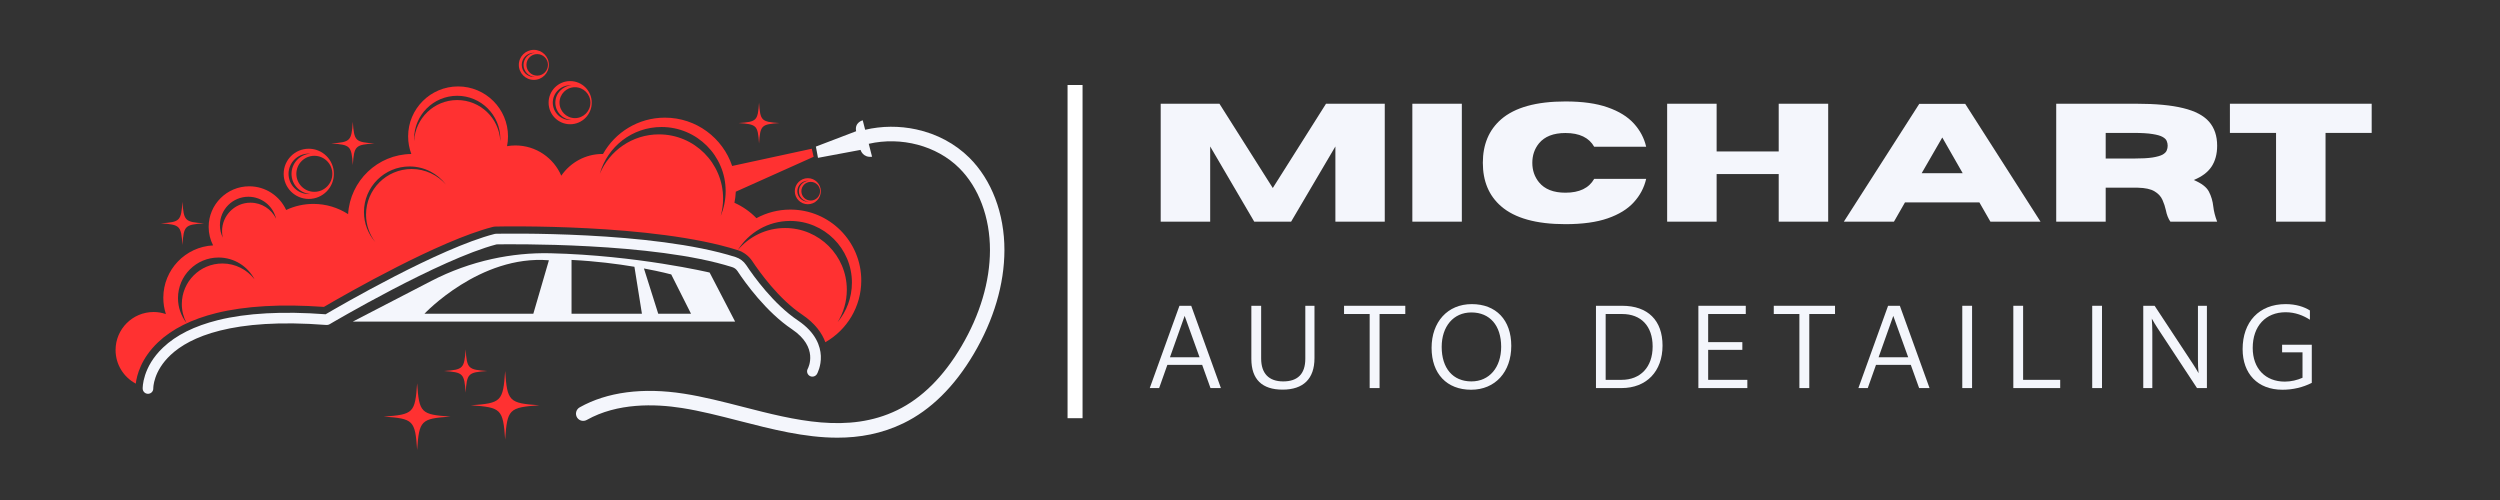 <svg xmlns="http://www.w3.org/2000/svg" xmlns:xlink="http://www.w3.org/1999/xlink" width="500" zoomAndPan="magnify" viewBox="0 0 375 75" height="100" preserveAspectRatio="xMidYMid meet" version="1.0"><rect x="0" y="0" width="375" height="75" fill="#333333" stroke="none"/><defs><g/><clipPath id="7661404bf8"><path d="M 86 18 L 150.809 18 L 150.809 66 L 86 66 Z M 86 18 " clip-rule="nonzero"/></clipPath><clipPath id="7b2a5d22ff"><path d="M 77 7.477 L 83 7.477 L 83 12 L 77 12 Z M 77 7.477 " clip-rule="nonzero"/></clipPath><clipPath id="a351cdfbc0"><path d="M 17.309 12 L 130 12 L 130 58 L 17.309 58 Z M 17.309 12 " clip-rule="nonzero"/></clipPath><clipPath id="a2bc9debac"><path d="M 57 57 L 68 57 L 68 67.477 L 57 67.477 Z M 57 57 " clip-rule="nonzero"/></clipPath></defs><path stroke-linecap="butt" transform="matrix(0, 0.75, -0.75, 0, 162.383, 12.751)" fill="none" stroke-linejoin="miter" d="M -0.001 1.5 L 66.635 1.5 " stroke="#ffffff" stroke-width="3" stroke-opacity="1" stroke-miterlimit="4"/><g clip-path="url(#7661404bf8)"><path fill="#f4f6fc" d="M 86.957 61.098 C 91.055 58.797 96.426 58.09 102.586 59.051 C 105.504 59.504 108.523 60.281 111.441 61.031 C 119.199 63.027 127.227 65.09 134.566 61.531 C 138.273 59.734 141.52 56.516 144.207 51.957 C 147.004 47.219 148.488 42.23 148.496 37.527 C 148.504 32.613 146.816 28.117 143.867 25.195 C 140.488 21.844 135.172 20.457 130.312 21.57 L 130.809 23.508 C 129.414 23.691 129.082 22.484 129.082 22.484 L 122.699 23.676 L 122.383 21.988 L 128.418 19.684 C 128.156 18.344 129.41 18.047 129.41 18.047 L 129.773 19.465 C 132.27 18.883 134.895 18.859 137.441 19.41 C 140.52 20.078 143.27 21.547 145.395 23.652 C 148.754 26.98 150.676 32.043 150.664 37.531 C 150.656 42.621 149.07 47.988 146.078 53.062 C 143.168 57.992 139.613 61.5 135.512 63.488 C 132.254 65.066 128.938 65.652 125.605 65.652 C 120.695 65.652 115.746 64.379 110.898 63.133 C 107.898 62.363 105.066 61.633 102.254 61.195 C 98.234 60.566 92.613 60.406 88.02 62.988 C 87.52 63.27 86.891 63.125 86.574 62.648 C 86.227 62.117 86.406 61.41 86.957 61.098 " fill-opacity="1" fill-rule="nonzero"/></g><path fill="#ff3131" d="M 86.242 17.719 C 84.965 17.719 83.926 16.68 83.926 15.398 C 83.926 14.121 84.965 13.082 86.242 13.082 C 87.523 13.082 88.562 14.121 88.562 15.398 C 88.562 16.68 87.523 17.719 86.242 17.719 Z M 85.719 12.805 C 84.367 12.902 83.301 14.027 83.301 15.398 C 83.301 16.773 84.367 17.898 85.719 17.996 C 85.652 18.004 85.59 18.008 85.523 18.008 C 84.086 18.008 82.918 16.84 82.918 15.398 C 82.918 13.961 84.086 12.793 85.523 12.793 C 85.59 12.793 85.652 12.797 85.719 12.805 Z M 88.762 15.398 C 88.762 13.613 87.312 12.164 85.523 12.164 C 83.738 12.164 82.289 13.613 82.289 15.398 C 82.289 17.188 83.738 18.637 85.523 18.637 C 87.312 18.637 88.762 17.188 88.762 15.398 " fill-opacity="1" fill-rule="nonzero"/><g clip-path="url(#7b2a5d22ff)"><path fill="#ff3131" d="M 80.578 11.348 C 79.688 11.348 78.965 10.621 78.965 9.73 C 78.965 8.84 79.688 8.113 80.578 8.113 C 81.473 8.113 82.195 8.84 82.195 9.73 C 82.195 10.621 81.473 11.348 80.578 11.348 Z M 80.211 7.922 C 79.273 7.988 78.531 8.773 78.531 9.73 C 78.531 10.688 79.273 11.469 80.211 11.539 C 80.168 11.543 80.125 11.547 80.078 11.547 C 79.074 11.547 78.262 10.734 78.262 9.73 C 78.262 8.727 79.074 7.914 80.078 7.914 C 80.125 7.914 80.168 7.918 80.211 7.922 Z M 82.332 9.73 C 82.332 8.484 81.324 7.477 80.078 7.477 C 78.836 7.477 77.824 8.484 77.824 9.73 C 77.824 10.973 78.836 11.984 80.078 11.984 C 81.324 11.984 82.332 10.973 82.332 9.73 " fill-opacity="1" fill-rule="nonzero"/></g><path fill="#ff3131" d="M 47.152 28.773 C 45.66 28.773 44.453 27.562 44.453 26.074 C 44.453 24.582 45.66 23.371 47.152 23.371 C 48.645 23.371 49.852 24.582 49.852 26.074 C 49.852 27.562 48.645 28.773 47.152 28.773 Z M 46.539 23.051 C 44.969 23.164 43.727 24.473 43.727 26.074 C 43.727 27.672 44.969 28.98 46.539 29.098 C 46.465 29.102 46.391 29.109 46.316 29.109 C 44.641 29.109 43.281 27.75 43.281 26.074 C 43.281 24.398 44.641 23.039 46.316 23.039 C 46.391 23.039 46.465 23.043 46.539 23.051 Z M 50.082 26.074 C 50.082 23.992 48.395 22.309 46.316 22.309 C 44.234 22.309 42.551 23.992 42.551 26.074 C 42.551 28.152 44.234 29.84 46.316 29.84 C 48.395 29.84 50.082 28.152 50.082 26.074 " fill-opacity="1" fill-rule="nonzero"/><path fill="#ff3131" d="M 123.012 28.684 C 123.012 29.457 122.383 30.082 121.609 30.082 C 120.836 30.082 120.207 29.457 120.207 28.684 C 120.207 27.906 120.836 27.281 121.609 27.281 C 122.383 27.281 123.012 27.906 123.012 28.684 Z M 121.289 27.113 C 120.473 27.172 119.832 27.852 119.832 28.684 C 119.832 29.512 120.473 30.191 121.289 30.25 C 121.25 30.254 121.215 30.258 121.176 30.258 C 120.305 30.258 119.598 29.551 119.598 28.684 C 119.598 27.812 120.305 27.105 121.176 27.105 C 121.215 27.105 121.25 27.109 121.289 27.113 Z M 123.129 28.684 C 123.129 27.602 122.254 26.727 121.176 26.727 C 120.094 26.727 119.219 27.602 119.219 28.684 C 119.219 29.762 120.094 30.637 121.176 30.637 C 122.254 30.637 123.129 29.762 123.129 28.684 " fill-opacity="1" fill-rule="nonzero"/><path fill="#f4f6fc" d="M 24.461 52.129 C 26.414 50.27 29.184 48.891 32.691 48.02 C 36.988 46.953 42.422 46.66 48.844 47.141 C 50.914 45.926 65.914 37.211 74.184 35.094 C 74.242 35.078 74.301 35.07 74.363 35.066 C 75.32 35.047 97.953 34.602 110.352 38.566 C 110.992 38.77 111.555 39.195 111.934 39.766 C 113.047 41.445 116.035 45.617 119.688 48.07 C 122.41 49.898 123.059 51.961 123.125 53.371 C 123.195 54.922 122.582 56.039 122.555 56.086 C 122.34 56.469 121.852 56.609 121.469 56.395 C 121.086 56.176 120.949 55.695 121.164 55.312 C 121.234 55.184 122.84 52.105 118.801 49.391 C 114.91 46.781 111.773 42.406 110.609 40.645 C 110.43 40.379 110.168 40.176 109.867 40.082 C 98.109 36.32 76.094 36.629 74.488 36.656 C 65.977 38.875 49.602 48.539 49.438 48.637 C 49.297 48.723 49.133 48.758 48.969 48.746 C 34.801 47.641 28.441 50.574 25.605 53.234 C 23 55.672 22.992 58.141 22.992 58.262 C 23.004 58.699 22.656 59.059 22.219 59.07 C 22.211 59.07 22.203 59.07 22.199 59.07 C 21.77 59.07 21.414 58.73 21.402 58.297 C 21.398 58.168 21.355 55.07 24.461 52.129 " fill-opacity="1" fill-rule="nonzero"/><path fill="#f4f6fc" d="M 82.336 39.043 L 80 47.059 L 63.668 47.059 C 63.668 47.059 71.992 38.195 82.336 39.043 Z M 85.73 38.988 C 89.371 39.168 92.629 39.59 95.164 40.016 L 96.289 47.059 L 85.73 47.059 Z M 96.59 40.27 C 99.152 40.746 100.684 41.164 100.684 41.164 L 103.652 47.059 L 98.734 47.059 Z M 64.699 42.141 L 52.922 48.238 L 110.266 48.238 L 106.445 40.883 C 106.445 40.883 95.555 38.301 82.574 37.988 C 79.633 37.918 76.691 38.215 73.816 38.844 C 70.648 39.543 67.582 40.648 64.699 42.141 " fill-opacity="1" fill-rule="nonzero"/><g clip-path="url(#a351cdfbc0)"><path fill="#ff3131" d="M 26.699 44.715 C 26.699 41.355 29.426 38.629 32.785 38.629 C 35.129 38.629 37.16 39.953 38.176 41.891 C 37.062 40.453 35.32 39.523 33.363 39.523 C 30 39.523 27.273 42.25 27.273 45.609 C 27.273 46.629 27.527 47.594 27.973 48.438 C 27.176 47.406 26.699 46.117 26.699 44.715 Z M 37.574 30.402 C 35.219 30.402 33.309 32.316 33.309 34.672 C 33.309 35.012 33.348 35.34 33.422 35.652 C 33.145 35.09 32.988 34.453 32.988 33.777 C 32.988 31.422 34.898 29.512 37.258 29.512 C 39.273 29.512 40.965 30.914 41.41 32.797 C 40.715 31.379 39.258 30.402 37.574 30.402 Z M 54.594 31.805 C 54.594 28.027 57.656 24.969 61.434 24.969 C 63.66 24.969 65.641 26.035 66.891 27.688 C 65.637 26.254 63.797 25.352 61.746 25.352 C 57.969 25.352 54.906 28.41 54.906 32.188 C 54.906 33.734 55.422 35.16 56.289 36.305 C 55.234 35.102 54.594 33.527 54.594 31.805 Z M 68.582 15.008 C 65.117 15.008 62.289 17.734 62.121 21.156 C 62.117 21.051 62.113 20.945 62.113 20.84 C 62.113 17.266 65.008 14.367 68.582 14.367 C 72.156 14.367 75.051 17.266 75.051 20.84 C 75.051 20.945 75.051 21.051 75.043 21.156 C 74.879 17.734 72.047 15.008 68.582 15.008 Z M 89.969 26.066 C 91.105 22.02 94.816 19.051 99.227 19.051 C 104.539 19.051 108.848 23.359 108.848 28.668 C 108.848 29.984 108.582 31.238 108.105 32.383 C 108.336 31.551 108.465 30.68 108.465 29.777 C 108.465 24.465 104.156 20.156 98.844 20.156 C 94.848 20.156 91.422 22.598 89.969 26.066 Z M 17.336 52.504 C 17.336 54.688 18.562 56.586 20.367 57.543 C 20.52 56.285 21.156 53.766 23.711 51.34 C 25.805 49.352 28.738 47.883 32.43 46.965 C 36.762 45.891 42.195 45.578 48.586 46.035 C 52 44.039 65.879 36.098 73.914 34.039 C 74.055 34.004 74.199 33.984 74.34 33.984 C 75.305 33.961 98.074 33.512 110.66 37.523 C 112.293 34.895 115.207 33.141 118.531 33.141 C 123.645 33.141 127.789 37.285 127.789 42.398 C 127.789 44.648 126.98 46.715 125.645 48.32 C 126.516 46.906 127.023 45.242 127.023 43.461 C 127.023 38.348 122.875 34.203 117.766 34.203 C 114.91 34.203 112.359 35.496 110.66 37.523 C 110.668 37.527 110.676 37.531 110.68 37.531 C 111.559 37.812 112.324 38.391 112.84 39.164 C 113.918 40.793 116.801 44.828 120.293 47.172 C 122.297 48.516 123.312 50 123.801 51.332 C 127.02 49.5 129.191 46.043 129.191 42.078 C 129.191 36.199 124.426 31.438 118.551 31.438 C 116.711 31.438 114.977 31.906 113.465 32.727 C 112.531 31.762 111.41 30.973 110.164 30.414 C 110.277 29.875 110.344 29.32 110.367 28.754 L 122.039 23.52 L 121.766 22.309 L 109.824 24.895 C 108.406 20.68 104.426 17.648 99.738 17.648 C 95.746 17.648 92.27 19.844 90.449 23.098 C 90.426 23.098 90.398 23.094 90.375 23.094 C 87.809 23.094 85.543 24.387 84.191 26.355 C 83.047 23.688 80.395 21.816 77.309 21.816 C 76.883 21.816 76.465 21.855 76.055 21.926 C 76.152 21.449 76.203 20.957 76.203 20.457 C 76.203 16.32 72.848 12.965 68.711 12.965 C 64.574 12.965 61.219 16.32 61.219 20.457 C 61.219 21.387 61.391 22.277 61.699 23.098 C 56.641 23.156 52.52 27.121 52.215 32.121 C 50.715 31.152 48.926 30.586 47.008 30.586 C 45.547 30.586 44.164 30.914 42.922 31.496 C 41.961 29.402 39.844 27.945 37.387 27.945 C 34.023 27.945 31.297 30.672 31.297 34.039 C 31.297 35.035 31.539 35.977 31.965 36.809 C 27.805 37.02 24.496 40.457 24.496 44.668 C 24.496 45.52 24.633 46.34 24.883 47.109 C 24.305 46.91 23.688 46.801 23.039 46.801 C 19.891 46.801 17.336 49.355 17.336 52.504 " fill-opacity="1" fill-rule="nonzero"/></g><g clip-path="url(#a2bc9debac)"><path fill="#ff3131" d="M 57.562 62.488 C 62.016 62.797 62.266 63.047 62.57 67.496 C 62.879 63.047 63.129 62.797 67.578 62.488 C 63.129 62.184 62.879 61.934 62.57 57.48 C 62.266 61.934 62.016 62.184 57.562 62.488 " fill-opacity="1" fill-rule="nonzero"/></g><path fill="#ff3131" d="M 110.797 18.457 C 113.516 18.645 113.668 18.797 113.855 21.516 C 114.043 18.797 114.195 18.645 116.91 18.457 C 114.195 18.27 114.043 18.117 113.855 15.398 C 113.668 18.117 113.516 18.27 110.797 18.457 " fill-opacity="1" fill-rule="nonzero"/><path fill="#ff3131" d="M 70.629 60.793 C 75.203 61.109 75.457 61.367 75.773 65.938 C 76.09 61.367 76.344 61.109 80.918 60.793 C 76.344 60.48 76.09 60.223 75.773 55.652 C 75.457 60.223 75.203 60.48 70.629 60.793 " fill-opacity="1" fill-rule="nonzero"/><path fill="#ff3131" d="M 66.602 55.652 C 69.48 55.852 69.645 56.012 69.844 58.895 C 70.043 56.012 70.203 55.852 73.086 55.652 C 70.203 55.453 70.043 55.289 69.844 52.41 C 69.645 55.289 69.48 55.453 66.602 55.652 " fill-opacity="1" fill-rule="nonzero"/><path fill="#ff3131" d="M 49.68 21.516 C 52.559 21.715 52.723 21.875 52.922 24.758 C 53.121 21.875 53.281 21.715 56.164 21.516 C 53.281 21.316 53.121 21.156 52.922 18.273 C 52.723 21.156 52.559 21.316 49.68 21.516 " fill-opacity="1" fill-rule="nonzero"/><path fill="#ff3131" d="M 24.125 33.5 C 27.008 33.699 27.168 33.859 27.367 36.742 C 27.566 33.859 27.727 33.699 30.609 33.5 C 27.727 33.301 27.566 33.141 27.367 30.258 C 27.168 33.141 27.008 33.301 24.125 33.5 " fill-opacity="1" fill-rule="nonzero"/><g fill="#f4f6fc" fill-opacity="1"><g transform="translate(172.136, 33.249)"><g><path d="M 35.578 0 L 28.172 0 L 28.172 -11.281 L 21.531 0 L 16 0 L 9.391 -11.281 L 9.391 0 L 1.969 0 L 1.969 -17.688 L 10.781 -17.688 L 18.781 -5.047 L 26.766 -17.688 L 35.578 -17.688 Z M 35.578 0 "/></g></g></g><g fill="#f4f6fc" fill-opacity="1"><g transform="translate(209.883, 33.249)"><g><path d="M 9.391 0 L 1.969 0 L 1.969 -17.688 L 9.391 -17.688 Z M 9.391 0 "/></g></g></g><g fill="#f4f6fc" fill-opacity="1"><g transform="translate(221.442, 33.249)"><g><path d="M 13.375 0.375 C 9 0.375 5.781 -0.52 3.719 -2.312 C 1.895 -3.895 0.984 -6.066 0.984 -8.828 C 0.984 -11.578 1.895 -13.75 3.719 -15.344 C 5.781 -17.133 9 -18.031 13.375 -18.031 C 15.938 -18.031 18.051 -17.734 19.719 -17.141 C 21.395 -16.555 22.695 -15.754 23.625 -14.734 C 24.562 -13.711 25.18 -12.547 25.484 -11.234 L 17.688 -11.234 C 16.906 -12.609 15.469 -13.297 13.375 -13.297 C 11.582 -13.297 10.258 -12.781 9.406 -11.75 C 8.738 -10.926 8.406 -9.953 8.406 -8.828 C 8.406 -7.703 8.738 -6.727 9.406 -5.906 C 10.258 -4.863 11.582 -4.344 13.375 -4.344 C 15.469 -4.344 16.906 -5.035 17.688 -6.422 L 25.484 -6.422 C 25.18 -5.098 24.562 -3.926 23.625 -2.906 C 22.695 -1.883 21.395 -1.082 19.719 -0.5 C 18.051 0.082 15.938 0.375 13.375 0.375 Z M 13.375 0.375 "/></g></g></g><g fill="#f4f6fc" fill-opacity="1"><g transform="translate(248.103, 33.249)"><g><path d="M 26.125 0 L 18.703 0 L 18.703 -7.141 L 9.391 -7.141 L 9.391 0 L 1.969 0 L 1.969 -17.688 L 9.391 -17.688 L 9.391 -10.531 L 18.703 -10.531 L 18.703 -17.688 L 26.125 -17.688 Z M 26.125 0 "/></g></g></g><g fill="#f4f6fc" fill-opacity="1"><g transform="translate(276.39, 33.249)"><g><path d="M 29.688 0 L 22.172 0 L 20.516 -2.891 L 9.359 -2.891 L 7.703 0 L 0.188 0 L 11.5 -17.672 L 18.391 -17.672 Z M 18.016 -7.266 L 14.953 -12.625 L 11.859 -7.266 Z M 18.016 -7.266 "/></g></g></g><g fill="#f4f6fc" fill-opacity="1"><g transform="translate(306.463, 33.249)"><g><path d="M 26.109 0 L 19.094 0 C 18.781 -0.445 18.555 -1.016 18.422 -1.703 C 18.305 -2.234 18.133 -2.754 17.906 -3.266 C 17.676 -3.785 17.281 -4.211 16.719 -4.547 C 16.156 -4.891 15.316 -5.07 14.203 -5.094 L 9.391 -5.094 L 9.391 0 L 1.969 0 L 1.969 -17.688 L 14.031 -17.688 C 16.914 -17.688 19.242 -17.469 21.016 -17.031 C 22.785 -16.602 24.078 -15.926 24.891 -15 C 25.703 -14.07 26.109 -12.867 26.109 -11.391 C 26.109 -10.148 25.828 -9.102 25.266 -8.25 C 24.703 -7.406 23.812 -6.738 22.594 -6.25 C 23.77 -5.758 24.531 -5.176 24.875 -4.5 C 25.227 -3.82 25.445 -3.078 25.531 -2.266 C 25.613 -1.547 25.805 -0.789 26.109 0 Z M 9.391 -9.469 L 13.625 -9.469 C 14.812 -9.469 15.742 -9.52 16.422 -9.625 C 17.109 -9.738 17.613 -9.883 17.938 -10.062 C 18.258 -10.25 18.461 -10.457 18.547 -10.688 C 18.641 -10.914 18.688 -11.148 18.688 -11.391 C 18.688 -11.629 18.641 -11.863 18.547 -12.094 C 18.461 -12.32 18.258 -12.523 17.938 -12.703 C 17.613 -12.891 17.109 -13.035 16.422 -13.141 C 15.742 -13.254 14.812 -13.312 13.625 -13.312 L 9.391 -13.312 Z M 9.391 -9.469 "/></g></g></g><g fill="#f4f6fc" fill-opacity="1"><g transform="translate(333.752, 33.249)"><g><path d="M 15.078 0 L 7.656 0 L 7.656 -13.312 L 0.734 -13.312 L 0.734 -17.688 L 22 -17.688 L 22 -13.312 L 15.078 -13.312 Z M 15.078 0 "/></g></g></g><g fill="#f4f6fc" fill-opacity="1"><g transform="translate(172.136, 58.211)"><g><path d="M 11 0 L 6.547 -12.344 L 4.781 -12.344 L 0.328 0 L 1.734 0 L 2.969 -3.484 L 8.188 -3.484 L 9.438 0 Z M 5.562 -10.828 L 7.797 -4.625 L 3.359 -4.625 Z M 5.562 -10.828 "/></g></g></g><g fill="#f4f6fc" fill-opacity="1"><g transform="translate(186.453, 58.211)"><g><path d="M 5.938 0.234 C 9.047 0.234 10.719 -1.391 10.719 -4.484 L 10.719 -12.344 L 9.344 -12.344 L 9.344 -4.406 C 9.344 -2.109 8.188 -1 6.031 -1 C 3.875 -1 2.719 -2.188 2.719 -4.438 L 2.719 -12.344 L 1.25 -12.344 L 1.25 -4.391 C 1.25 -1.281 2.875 0.234 5.938 0.234 Z M 5.938 0.234 "/></g></g></g><g fill="#f4f6fc" fill-opacity="1"><g transform="translate(201.419, 58.211)"><g><path d="M 9.375 -12.344 L 0.188 -12.344 L 0.188 -11.109 L 4.031 -11.109 L 4.031 0 L 5.516 0 L 5.516 -11.109 L 9.375 -11.109 Z M 9.375 -12.344 "/></g></g></g><g fill="#f4f6fc" fill-opacity="1"><g transform="translate(213.972, 58.211)"><g><path d="M 6.688 0.25 C 10.328 0.25 12.719 -2.438 12.719 -6.328 C 12.719 -10.234 10.422 -12.594 6.797 -12.594 C 3.156 -12.594 0.766 -9.906 0.766 -6.031 C 0.766 -2.141 3.062 0.25 6.688 0.25 Z M 6.734 -1 C 3.969 -1 2.281 -2.969 2.281 -6.172 C 2.281 -9.234 4.031 -11.344 6.734 -11.344 C 9.516 -11.344 11.203 -9.375 11.203 -6.188 C 11.203 -3.109 9.438 -1 6.734 -1 Z M 6.734 -1 "/></g></g></g><g fill="#f4f6fc" fill-opacity="1"><g transform="translate(230.446, 58.211)"><g/></g></g><g fill="#f4f6fc" fill-opacity="1"><g transform="translate(237.802, 58.211)"><g><path d="M 5.516 -12.344 L 1.594 -12.344 L 1.594 0 L 5.422 0 C 9.172 0 11.578 -2.5 11.578 -6.375 C 11.578 -10.156 9.375 -12.344 5.516 -12.344 Z M 3.047 -1.234 L 3.047 -11.109 L 5.516 -11.109 C 8.375 -11.109 10.094 -9.281 10.094 -6.234 C 10.094 -3.156 8.281 -1.234 5.422 -1.234 Z M 3.047 -1.234 "/></g></g></g><g fill="#f4f6fc" fill-opacity="1"><g transform="translate(253.163, 58.211)"><g><path d="M 3.062 -5.734 L 8.188 -5.734 L 8.188 -6.891 L 3.062 -6.891 L 3.062 -11.109 L 8.703 -11.109 L 8.703 -12.344 L 1.594 -12.344 L 1.594 0 L 8.938 0 L 8.938 -1.234 L 3.062 -1.234 Z M 3.062 -5.734 "/></g></g></g><g fill="#f4f6fc" fill-opacity="1"><g transform="translate(265.878, 58.211)"><g><path d="M 9.375 -12.344 L 0.188 -12.344 L 0.188 -11.109 L 4.031 -11.109 L 4.031 0 L 5.516 0 L 5.516 -11.109 L 9.375 -11.109 Z M 9.375 -12.344 "/></g></g></g><g fill="#f4f6fc" fill-opacity="1"><g transform="translate(278.431, 58.211)"><g><path d="M 11 0 L 6.547 -12.344 L 4.781 -12.344 L 0.328 0 L 1.734 0 L 2.969 -3.484 L 8.188 -3.484 L 9.438 0 Z M 5.562 -10.828 L 7.797 -4.625 L 3.359 -4.625 Z M 5.562 -10.828 "/></g></g></g><g fill="#f4f6fc" fill-opacity="1"><g transform="translate(292.748, 58.211)"><g><path d="M 3.062 0 L 3.062 -12.344 L 1.594 -12.344 L 1.594 0 Z M 3.062 0 "/></g></g></g><g fill="#f4f6fc" fill-opacity="1"><g transform="translate(300.405, 58.211)"><g><path d="M 3.062 -12.344 L 1.594 -12.344 L 1.594 0 L 8.625 0 L 8.625 -1.234 L 3.062 -1.234 Z M 3.062 -12.344 "/></g></g></g><g fill="#f4f6fc" fill-opacity="1"><g transform="translate(312.238, 58.211)"><g><path d="M 3.062 0 L 3.062 -12.344 L 1.594 -12.344 L 1.594 0 Z M 3.062 0 "/></g></g></g><g fill="#f4f6fc" fill-opacity="1"><g transform="translate(319.895, 58.211)"><g><path d="M 9.797 -4.297 C 9.797 -3.625 9.812 -2.922 9.891 -2.234 C 9.609 -2.766 9.297 -3.203 9 -3.688 L 3.297 -12.344 L 1.594 -12.344 L 1.594 0 L 2.953 0 L 2.953 -8.375 C 2.953 -9.047 2.922 -9.75 2.875 -10.422 C 3.156 -9.906 3.438 -9.469 3.734 -9 L 9.656 0 L 11.141 0 L 11.141 -12.344 L 9.797 -12.344 Z M 9.797 -4.297 "/></g></g></g><g fill="#f4f6fc" fill-opacity="1"><g transform="translate(335.627, 58.211)"><g><path d="M 11.141 -6.5 L 6.688 -6.5 L 6.688 -5.359 L 9.75 -5.359 L 9.75 -1.547 C 8.984 -1.203 8.047 -0.969 7.094 -0.969 C 4.203 -0.969 2.281 -2.906 2.281 -6.016 C 2.281 -9.297 4.219 -11.375 7.219 -11.375 C 8.672 -11.375 9.891 -10.875 10.859 -10.25 L 10.859 -11.641 C 10 -12.188 8.766 -12.594 7.219 -12.594 C 3.219 -12.594 0.766 -9.906 0.766 -5.844 C 0.766 -2.156 3.016 0.25 6.75 0.25 C 8.312 0.25 9.812 -0.109 11.141 -0.781 Z M 11.141 -6.5 "/></g></g></g></svg>
